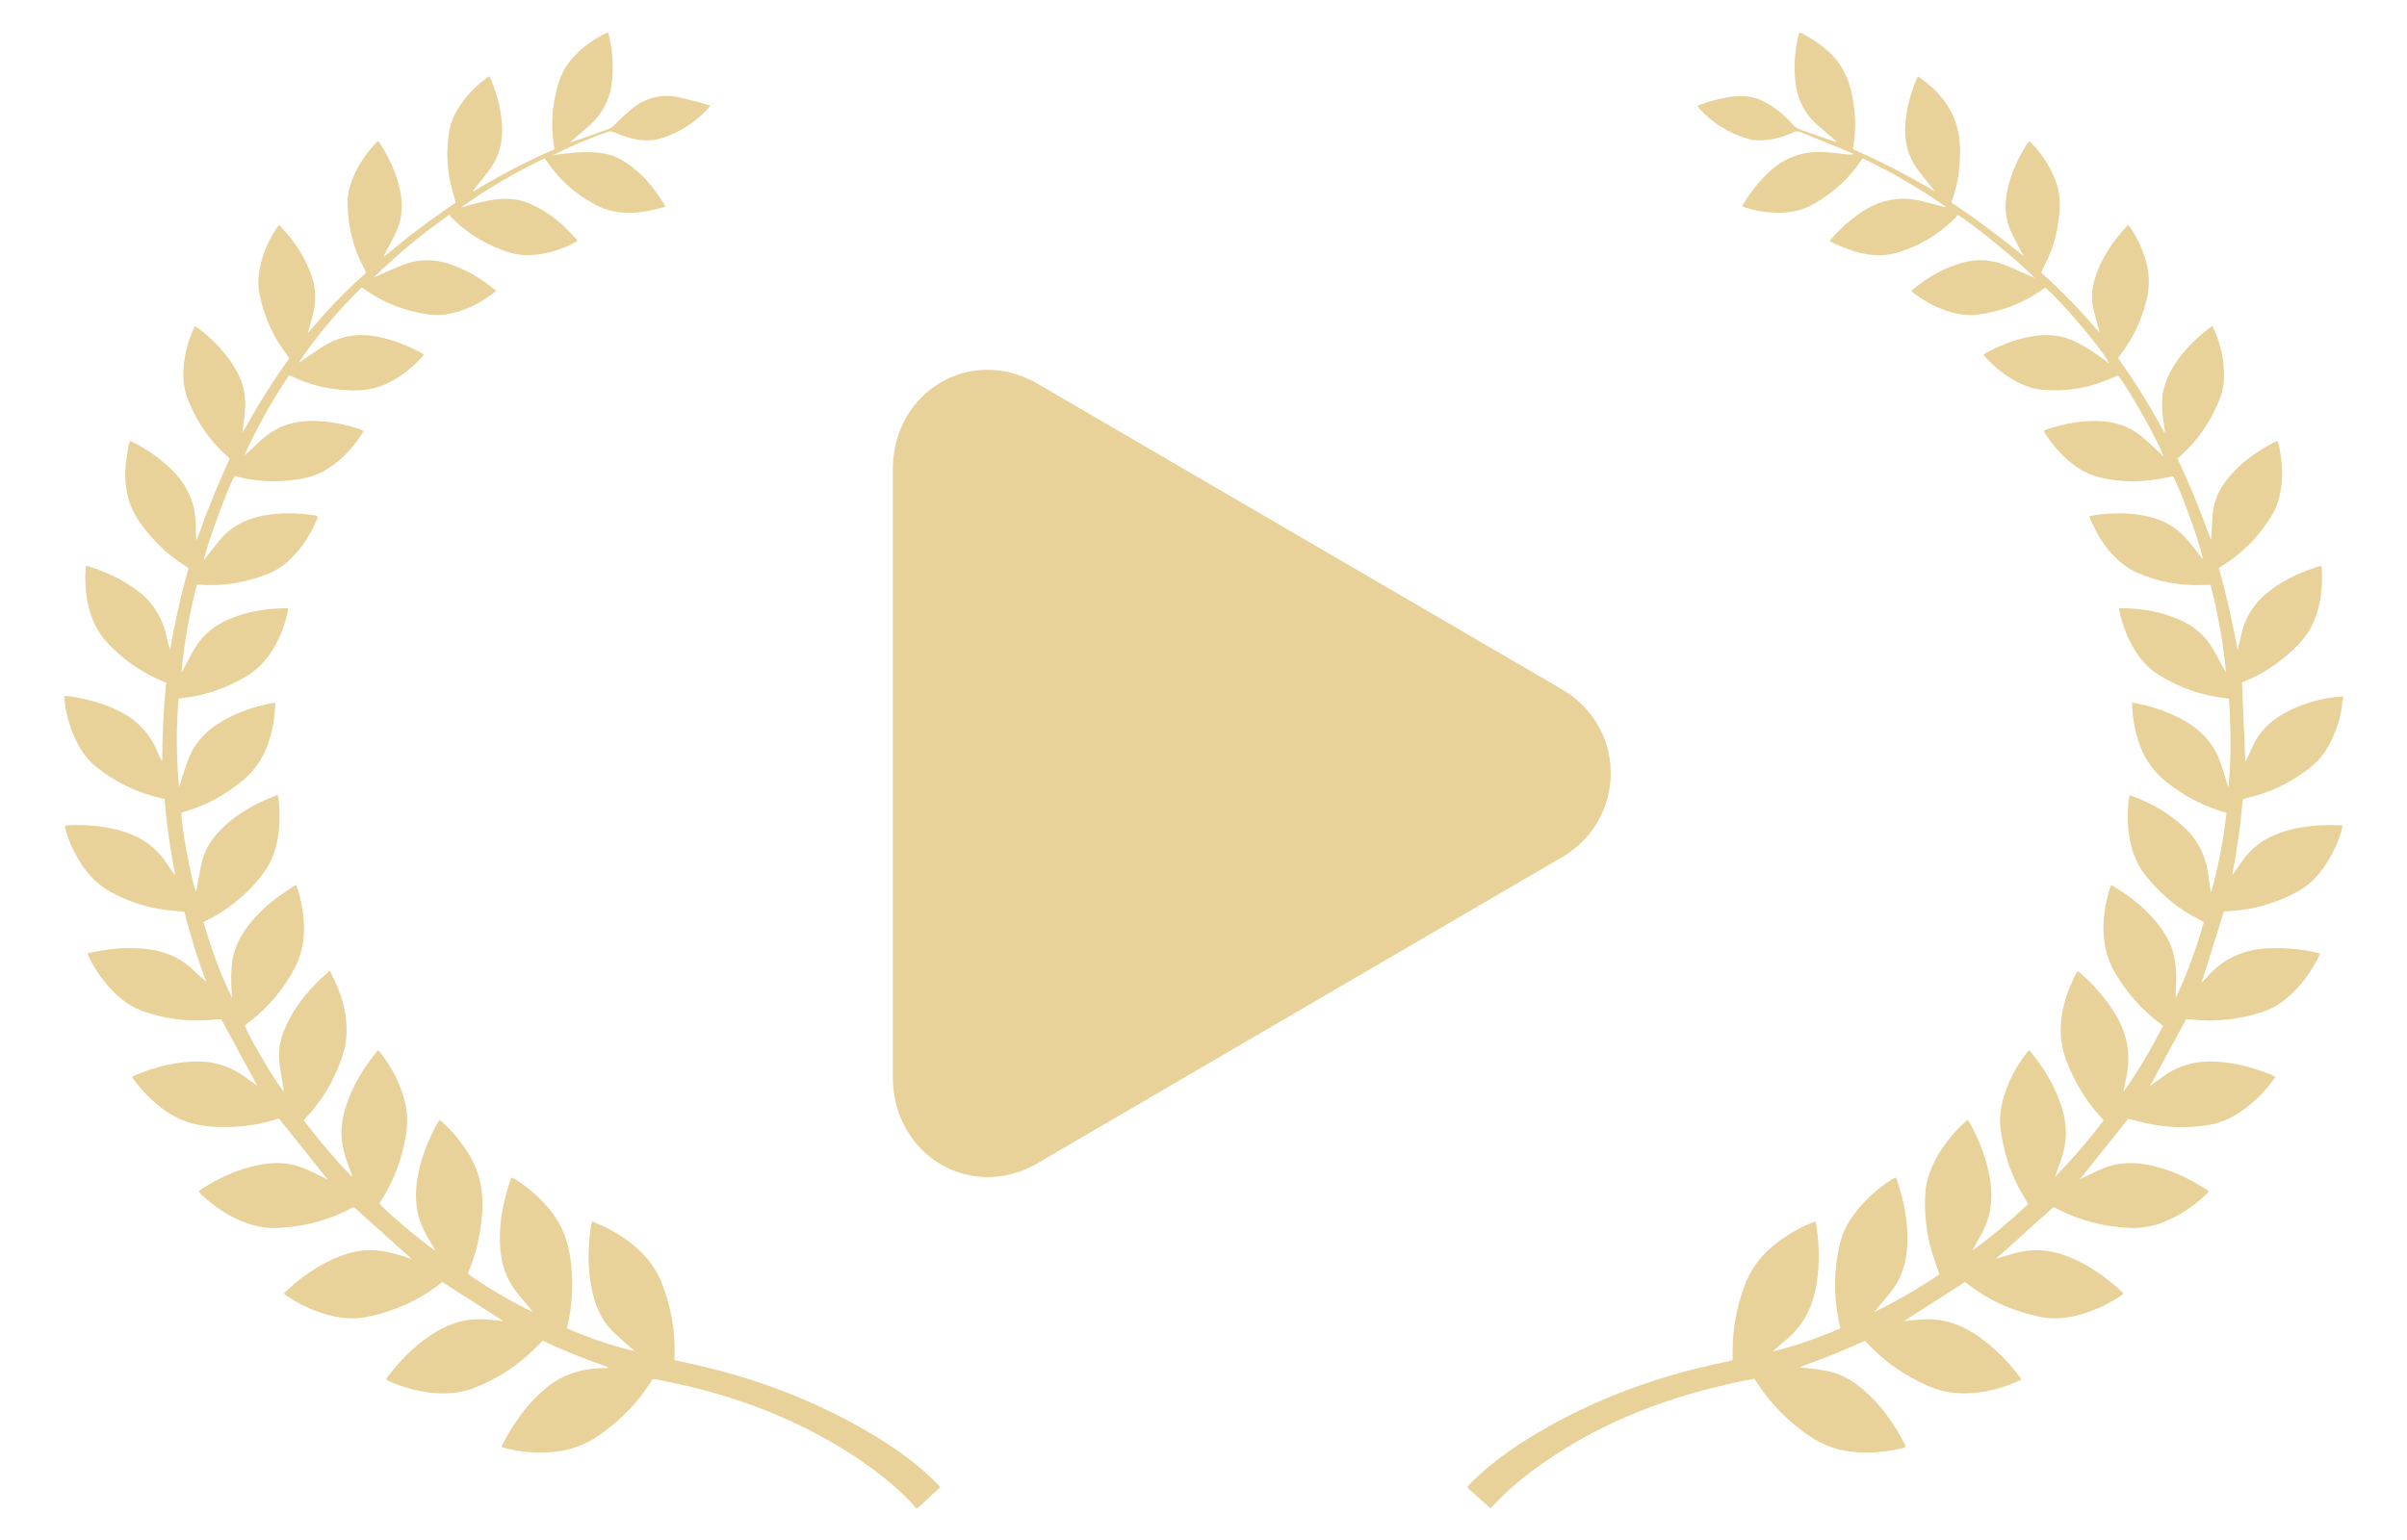 <?xml version="1.0" encoding="UTF-8" standalone="no"?>
<!DOCTYPE svg PUBLIC "-//W3C//DTD SVG 1.1//EN" "http://www.w3.org/Graphics/SVG/1.1/DTD/svg11.dtd">
<svg width="100%" height="100%" viewBox="0 0 100 64" version="1.1" xmlns="http://www.w3.org/2000/svg" xmlns:xlink="http://www.w3.org/1999/xlink" xml:space="preserve" xmlns:serif="http://www.serif.com/" style="fill-rule:evenodd;clip-rule:evenodd;stroke-linejoin:round;stroke-miterlimit:2;">
    <g transform="matrix(1.088,0,0,1.088,-4.761,-21.743)">
        <g id="Leaves">
            <g>
                <g>
                    <path d="M37.803,74.844C35.592,73.504 33.207,72.604 30.684,72.058C30.501,72.018 30.318,71.98 30.145,71.944C30.137,71.912 30.131,71.9 30.131,71.888C30.13,71.864 30.13,71.84 30.131,71.815C30.172,70.819 29.993,69.862 29.623,68.938C29.464,68.542 29.228,68.196 28.933,67.89C28.513,67.454 28.02,67.121 27.48,66.856C27.322,66.778 27.159,66.711 26.989,66.635C26.971,66.697 26.952,66.742 26.945,66.789C26.826,67.609 26.804,68.429 26.977,69.245C27.098,69.82 27.309,70.359 27.725,70.789C27.97,71.042 28.246,71.265 28.509,71.502C28.545,71.534 28.582,71.566 28.619,71.598C27.72,71.387 26.862,71.087 26.023,70.721C26.234,69.863 26.274,69.017 26.17,68.16C26.085,67.467 25.872,66.831 25.437,66.276C25.037,65.766 24.557,65.349 24.011,65.003C23.982,64.985 23.948,64.974 23.915,64.96C23.901,64.984 23.89,64.998 23.884,65.015C23.6,65.815 23.435,66.637 23.467,67.489C23.492,68.135 23.651,68.744 24.05,69.269C24.23,69.507 24.428,69.731 24.618,69.962C24.645,69.995 24.67,70.03 24.71,70.082C24.29,69.942 22.41,68.827 22.24,68.622C22.555,67.903 22.723,67.147 22.785,66.362C22.849,65.541 22.711,64.771 22.274,64.064C22,63.62 21.673,63.22 21.289,62.867C21.25,62.831 21.208,62.799 21.16,62.76C21.136,62.794 21.116,62.817 21.102,62.842C20.755,63.457 20.494,64.106 20.352,64.798C20.244,65.329 20.215,65.863 20.349,66.395C20.453,66.807 20.655,67.176 20.875,67.537C20.914,67.602 20.953,67.667 21.004,67.753C20.667,67.576 19.048,66.208 18.864,65.953C18.879,65.928 18.893,65.902 18.91,65.876C19.349,65.198 19.647,64.462 19.815,63.673C19.911,63.223 19.963,62.771 19.884,62.311C19.742,61.491 19.366,60.782 18.859,60.134C18.849,60.122 18.831,60.117 18.816,60.108C18.798,60.123 18.782,60.133 18.771,60.146C18.237,60.799 17.805,61.509 17.563,62.323C17.431,62.766 17.372,63.216 17.448,63.678C17.51,64.047 17.63,64.398 17.77,64.743C17.79,64.794 17.808,64.846 17.826,64.898C17.815,64.903 17.803,64.909 17.791,64.914C17.146,64.235 16.539,63.525 15.982,62.786C15.994,62.758 15.995,62.751 15.998,62.747C16.022,62.72 16.046,62.692 16.071,62.665C16.716,61.97 17.183,61.17 17.469,60.267C17.537,60.054 17.583,59.829 17.6,59.606C17.668,58.72 17.411,57.907 17.005,57.133C16.994,57.111 16.987,57.088 16.974,57.056C16.259,57.676 15.669,58.342 15.294,59.178C15.101,59.607 14.993,60.057 15.041,60.529C15.076,60.874 15.145,61.215 15.199,61.558C15.204,61.595 15.209,61.632 15.217,61.688C14.905,61.334 13.821,59.49 13.722,59.15C13.753,59.126 13.786,59.099 13.82,59.075C14.599,58.499 15.208,57.777 15.651,56.918C15.75,56.725 15.824,56.514 15.88,56.303C16.03,55.732 16.004,55.155 15.898,54.579C15.85,54.316 15.793,54.055 15.678,53.78C15.452,53.932 15.231,54.07 15.02,54.223C14.504,54.599 14.045,55.034 13.692,55.572C13.472,55.907 13.313,56.267 13.252,56.666C13.189,57.085 13.196,57.505 13.225,57.926C13.229,57.983 13.234,58.041 13.238,58.098C12.782,57.164 12.427,56.199 12.148,55.203C12.192,55.179 12.217,55.163 12.245,55.15C12.9,54.833 13.473,54.404 13.977,53.88C14.391,53.449 14.738,52.978 14.898,52.387C15.055,51.807 15.074,51.22 15.025,50.627C15.018,50.539 14.997,50.452 14.983,50.369C14.953,50.369 14.94,50.365 14.929,50.369C14.109,50.676 13.359,51.097 12.748,51.737C12.413,52.089 12.172,52.496 12.069,52.973C11.991,53.335 11.932,53.702 11.868,54.05C11.719,53.785 11.284,51.505 11.3,51.028C11.343,51.013 11.387,50.997 11.433,50.983C12.298,50.735 13.06,50.302 13.737,49.714C14.027,49.462 14.255,49.165 14.428,48.823C14.666,48.348 14.795,47.843 14.855,47.318C14.873,47.162 14.881,47.006 14.894,46.84C14.83,46.84 14.788,46.833 14.749,46.841C14.014,46.991 13.314,47.231 12.681,47.643C12.165,47.979 11.776,48.421 11.56,49.003C11.452,49.294 11.363,49.592 11.266,49.886C11.256,49.915 11.25,49.945 11.24,49.974C11.233,49.996 11.222,50.017 11.212,50.039C11.105,48.909 11.1,47.786 11.195,46.668C11.24,46.66 11.257,46.655 11.275,46.654C12.17,46.567 12.999,46.283 13.77,45.823C14.155,45.594 14.467,45.292 14.713,44.92C15.007,44.479 15.205,43.996 15.333,43.483C15.354,43.401 15.368,43.318 15.387,43.224C15.325,43.219 15.277,43.211 15.23,43.214C15.041,43.223 14.852,43.23 14.665,43.25C14.128,43.306 13.607,43.425 13.11,43.639C12.562,43.876 12.116,44.232 11.812,44.75C11.66,45.007 11.525,45.274 11.383,45.536C11.355,45.588 11.33,45.642 11.303,45.695C11.409,44.549 11.607,43.425 11.892,42.321C11.932,42.319 11.95,42.315 11.968,42.317C12.852,42.387 13.705,42.249 14.532,41.933C14.885,41.798 15.197,41.601 15.468,41.339C15.929,40.896 16.255,40.364 16.495,39.776C16.503,39.756 16.502,39.731 16.504,39.713C16.486,39.701 16.477,39.692 16.466,39.689C16.443,39.681 16.42,39.673 16.396,39.67C15.764,39.577 15.133,39.558 14.501,39.666C13.797,39.786 13.193,40.087 12.735,40.649C12.581,40.838 12.434,41.032 12.284,41.224C12.247,41.271 12.213,41.319 12.162,41.388C12.248,40.841 13.147,38.406 13.346,38.167C13.999,38.346 14.664,38.407 15.338,38.343C15.819,38.298 16.295,38.225 16.727,37.986C17.375,37.628 17.855,37.102 18.241,36.481C18.246,36.472 18.244,36.458 18.246,36.446C18.243,36.441 18.242,36.433 18.237,36.431C18.216,36.419 18.195,36.407 18.173,36.399C17.569,36.189 16.951,36.069 16.31,36.063C15.57,36.056 14.919,36.283 14.366,36.777C14.175,36.948 13.991,37.126 13.803,37.3C13.771,37.33 13.737,37.358 13.704,37.386C14.188,36.308 14.763,35.289 15.417,34.317C15.455,34.333 15.473,34.339 15.489,34.347C16.184,34.688 16.922,34.856 17.692,34.894C18.179,34.918 18.653,34.862 19.102,34.656C19.65,34.406 20.11,34.042 20.513,33.6C20.531,33.58 20.542,33.553 20.561,33.521C20.007,33.204 19.433,32.978 18.818,32.85C18.051,32.691 17.338,32.813 16.68,33.237C16.409,33.411 16.146,33.6 15.879,33.781C15.849,33.802 15.815,33.817 15.783,33.834C16.491,32.79 17.289,31.832 18.194,30.964C18.227,30.986 18.248,30.998 18.268,31.012C18.887,31.466 19.577,31.762 20.326,31.923C20.679,32 21.034,32.046 21.397,31.993C22.072,31.894 22.659,31.596 23.201,31.195C23.239,31.167 23.272,31.134 23.312,31.098C23.288,31.071 23.274,31.052 23.256,31.037C22.75,30.626 22.2,30.293 21.58,30.082C20.989,29.88 20.394,29.86 19.807,30.085C19.454,30.22 19.113,30.382 18.766,30.532C18.728,30.549 18.688,30.563 18.649,30.578C19.545,29.703 20.502,28.914 21.536,28.183C21.565,28.224 21.579,28.252 21.6,28.274C22.157,28.85 22.82,29.261 23.567,29.541C23.89,29.662 24.221,29.738 24.567,29.73C25.215,29.714 25.814,29.524 26.381,29.221C26.396,29.213 26.406,29.196 26.417,29.184C26.412,29.169 26.411,29.156 26.403,29.148C25.91,28.571 25.343,28.087 24.642,27.778C24.206,27.586 23.753,27.539 23.282,27.605C22.876,27.662 22.481,27.764 22.09,27.883C22.056,27.893 22.02,27.897 21.985,27.904C22.996,27.186 24.058,26.569 25.155,26.039C25.18,26.051 25.187,26.052 25.19,26.056C25.209,26.079 25.228,26.103 25.245,26.128C25.726,26.849 26.356,27.404 27.119,27.808C27.29,27.898 27.475,27.97 27.662,28.02C28.154,28.153 28.653,28.131 29.149,28.035C29.356,27.996 29.56,27.936 29.767,27.885C29.757,27.842 29.757,27.822 29.749,27.808C29.361,27.163 28.893,26.591 28.253,26.178C28,26.014 27.726,25.898 27.427,25.846C26.959,25.765 26.491,25.793 26.023,25.843C25.848,25.862 25.673,25.886 25.498,25.908C26.184,25.557 26.887,25.267 27.605,25.012C27.678,24.986 27.732,25.005 27.795,25.029C28.006,25.108 28.215,25.196 28.432,25.254C28.851,25.367 29.274,25.39 29.694,25.247C30.329,25.032 30.882,24.685 31.347,24.201C31.396,24.15 31.438,24.093 31.494,24.027C31.44,24.003 31.409,23.985 31.375,23.976C31.016,23.882 30.659,23.779 30.296,23.699C29.64,23.555 29.047,23.717 28.526,24.125C28.272,24.324 28.045,24.556 27.812,24.779C27.745,24.844 27.678,24.893 27.587,24.924C27.155,25.071 26.725,25.228 26.294,25.38C26.251,25.395 26.205,25.407 26.161,25.42C26.197,25.362 26.244,25.326 26.29,25.287C26.498,25.109 26.712,24.936 26.914,24.751C27.357,24.346 27.629,23.849 27.722,23.252C27.825,22.59 27.765,21.939 27.62,21.291C27.615,21.269 27.597,21.25 27.579,21.219C27.065,21.468 26.607,21.783 26.23,22.211C25.985,22.49 25.808,22.806 25.7,23.162C25.471,23.914 25.407,24.679 25.513,25.459C25.523,25.53 25.536,25.601 25.549,25.685C24.483,26.145 23.466,26.684 22.479,27.28C22.472,27.284 22.457,27.277 22.43,27.274C22.472,27.223 22.51,27.18 22.545,27.135C22.733,26.895 22.929,26.661 23.107,26.414C23.457,25.928 23.574,25.377 23.545,24.786C23.514,24.175 23.358,23.596 23.129,23.033C23.111,22.99 23.087,22.95 23.06,22.898C23.02,22.924 22.989,22.941 22.96,22.962C22.595,23.232 22.274,23.548 22.009,23.918C21.771,24.249 21.593,24.609 21.528,25.014C21.422,25.67 21.433,26.327 21.577,26.977C21.632,27.226 21.708,27.47 21.777,27.727C21.644,27.818 21.508,27.91 21.373,28.003C21.238,28.096 21.103,28.19 20.969,28.286C20.834,28.382 20.701,28.479 20.569,28.577C20.442,28.671 20.315,28.767 20.19,28.864C20.059,28.964 19.93,29.066 19.801,29.169C19.672,29.271 19.547,29.379 19.417,29.48C19.294,29.575 19.189,29.698 19.013,29.786C19.05,29.72 19.069,29.689 19.085,29.657C19.231,29.375 19.387,29.099 19.518,28.811C19.732,28.341 19.762,27.847 19.668,27.342C19.541,26.66 19.257,26.044 18.886,25.464C18.867,25.434 18.843,25.409 18.816,25.376C18.789,25.397 18.768,25.409 18.752,25.425C18.369,25.826 18.056,26.273 17.847,26.789C17.718,27.109 17.638,27.442 17.647,27.787C17.67,28.659 17.872,29.488 18.29,30.259C18.313,30.301 18.334,30.344 18.362,30.397C17.55,31.112 16.814,31.894 16.126,32.722C16.179,32.505 16.246,32.297 16.305,32.087C16.452,31.569 16.454,31.053 16.281,30.539C16.034,29.802 15.605,29.178 15.076,28.618C15.062,28.603 15.038,28.596 15.02,28.587C14.7,29.005 14.405,29.671 14.304,30.186C14.236,30.531 14.216,30.876 14.286,31.222C14.461,32.078 14.806,32.857 15.342,33.549C15.371,33.587 15.394,33.628 15.422,33.671C14.761,34.585 14.176,35.537 13.635,36.517C13.649,36.329 13.68,36.15 13.702,35.969C13.742,35.629 13.761,35.288 13.699,34.948C13.626,34.552 13.455,34.196 13.233,33.863C12.884,33.34 12.444,32.904 11.946,32.522C11.91,32.494 11.868,32.472 11.817,32.439C11.786,32.505 11.758,32.558 11.735,32.613C11.591,32.951 11.487,33.301 11.428,33.663C11.338,34.214 11.35,34.758 11.564,35.283C11.895,36.098 12.379,36.808 13.035,37.396C13.075,37.432 13.111,37.471 13.146,37.506C12.987,37.865 12.829,38.208 12.683,38.556C12.538,38.898 12.403,39.245 12.266,39.591C12.13,39.935 12.025,40.291 11.87,40.63C11.851,40.412 11.856,40.199 11.85,39.986C11.827,39.192 11.529,38.52 10.966,37.959C10.525,37.521 10.023,37.169 9.473,36.883C9.432,36.862 9.387,36.848 9.336,36.827C9.319,36.878 9.299,36.917 9.293,36.957C9.247,37.283 9.179,37.607 9.164,37.935C9.13,38.646 9.281,39.312 9.698,39.91C10.172,40.589 10.744,41.163 11.45,41.599C11.49,41.624 11.528,41.654 11.576,41.687C11.281,42.715 11.057,43.752 10.867,44.802C10.817,44.658 10.784,44.513 10.754,44.369C10.605,43.651 10.269,43.048 9.682,42.591C9.101,42.139 8.449,41.833 7.75,41.617C7.722,41.608 7.691,41.611 7.661,41.609C7.655,41.633 7.648,41.65 7.647,41.668C7.616,42.126 7.633,42.583 7.73,43.033C7.849,43.591 8.07,44.099 8.465,44.523C9.064,45.166 9.761,45.668 10.576,46.001C10.62,46.02 10.664,46.04 10.723,46.067C10.617,47.066 10.578,48.066 10.567,49.072C10.495,48.951 10.439,48.826 10.387,48.7C10.085,47.965 9.563,47.445 8.848,47.108C8.269,46.835 7.66,46.67 7.028,46.582C6.966,46.573 6.902,46.574 6.825,46.569C6.876,47.191 7.027,47.759 7.29,48.295C7.481,48.683 7.733,49.025 8.074,49.295C8.773,49.849 9.554,50.235 10.42,50.448C10.496,50.467 10.573,50.484 10.663,50.505C10.739,51.49 10.882,52.46 11.068,53.426C10.94,53.259 10.826,53.087 10.711,52.916C10.327,52.348 9.8,51.976 9.15,51.767C8.45,51.542 7.732,51.473 7.001,51.507C6.95,51.509 6.899,51.522 6.847,51.53C6.993,52.248 7.48,53.134 8.011,53.624C8.176,53.776 8.358,53.916 8.553,54.026C9.24,54.413 9.979,54.655 10.763,54.748C10.975,54.773 11.187,54.786 11.415,54.806C11.64,55.72 11.924,56.621 12.25,57.479C12.12,57.363 11.971,57.246 11.839,57.112C11.39,56.661 10.856,56.382 10.228,56.272C9.626,56.167 9.026,56.179 8.425,56.264C8.191,56.298 7.959,56.348 7.731,56.389C7.729,56.423 7.725,56.436 7.729,56.446C7.741,56.481 7.755,56.515 7.771,56.547C8.001,57.002 8.283,57.421 8.635,57.79C9.002,58.175 9.424,58.48 9.935,58.646C10.643,58.877 11.369,58.989 12.114,58.959C12.357,58.949 12.599,58.928 12.824,58.913C13.283,59.761 13.736,60.599 14.189,61.436C14.186,61.437 14.178,61.443 14.176,61.441C14.043,61.346 13.908,61.253 13.777,61.154C13.15,60.683 12.442,60.487 11.664,60.535C10.92,60.581 10.21,60.769 9.526,61.061C9.49,61.076 9.46,61.104 9.419,61.131C9.769,61.624 10.174,62.041 10.654,62.387C11.188,62.773 11.784,62.972 12.44,63.016C13.302,63.073 14.145,62.995 14.968,62.723C14.995,62.713 15.025,62.711 15.029,62.71C15.653,63.49 16.264,64.255 16.892,65.041C16.832,65.01 16.795,64.99 16.758,64.972C16.51,64.855 16.266,64.73 16.014,64.622C15.482,64.394 14.928,64.363 14.363,64.462C13.52,64.61 12.76,64.96 12.047,65.421C12.017,65.44 11.991,65.464 11.956,65.493C11.998,65.539 12.032,65.582 12.071,65.618C12.493,66.012 12.959,66.342 13.487,66.581C13.961,66.795 14.455,66.915 14.977,66.889C15.965,66.841 16.904,66.607 17.781,66.14C17.822,66.118 17.867,66.101 17.889,66.092C18.628,66.755 19.353,67.406 20.097,68.074C19.982,68.036 19.89,68.005 19.798,67.976C19.449,67.864 19.095,67.773 18.729,67.743C18.251,67.705 17.793,67.802 17.351,67.973C16.566,68.277 15.89,68.752 15.279,69.322C15.257,69.342 15.24,69.367 15.214,69.397C15.258,69.432 15.294,69.463 15.333,69.489C15.788,69.792 16.275,70.027 16.8,70.18C17.322,70.333 17.852,70.395 18.391,70.286C19.417,70.078 20.351,69.664 21.18,69.02C21.213,68.994 21.249,68.971 21.271,68.956C22.047,69.452 22.814,69.943 23.603,70.448C23.402,70.428 23.227,70.409 23.052,70.393C22.723,70.363 22.394,70.368 22.069,70.436C21.621,70.531 21.216,70.725 20.837,70.976C20.173,71.416 19.626,71.977 19.152,72.613C19.139,72.63 19.132,72.653 19.124,72.669C19.14,72.687 19.146,72.699 19.156,72.704C19.182,72.719 19.21,72.732 19.238,72.744C19.756,72.97 20.294,73.126 20.855,73.183C21.438,73.242 22.012,73.2 22.562,72.971C23.371,72.635 24.097,72.174 24.729,71.566C24.852,71.448 24.971,71.326 25.102,71.195C25.903,71.58 26.731,71.902 27.57,72.195C27.575,72.196 27.578,72.204 27.579,72.209C27.581,72.215 27.58,72.221 27.58,72.243C27.488,72.243 27.397,72.24 27.306,72.244C26.494,72.277 25.766,72.528 25.146,73.069C24.465,73.665 23.954,74.387 23.55,75.19C23.541,75.21 23.541,75.235 23.537,75.261C23.567,75.271 23.589,75.279 23.612,75.285C24.213,75.443 24.825,75.499 25.444,75.451C26.089,75.402 26.68,75.199 27.217,74.83C28.022,74.276 28.701,73.604 29.223,72.776C29.248,72.735 29.277,72.696 29.306,72.655C29.366,72.664 29.42,72.669 29.473,72.681C29.872,72.765 30.274,72.842 30.67,72.937C32.669,73.416 34.57,74.141 36.34,75.195C37.35,75.797 38.295,76.485 39.124,77.322C39.204,77.403 39.272,77.497 39.345,77.585L39.418,77.585C39.618,77.4 39.818,77.214 40.018,77.029C40.102,76.952 40.188,76.876 40.282,76.791C40.225,76.729 40.183,76.678 40.136,76.632C39.44,75.93 38.645,75.355 37.803,74.844Z" style="fill:rgb(233,210,153);fill-rule:nonzero;"/>
                    <path d="M90.17,50.466C91.066,50.265 91.869,49.871 92.59,49.305C92.998,48.984 93.279,48.567 93.479,48.094C93.658,47.671 93.791,47.235 93.82,46.773C93.822,46.745 93.84,46.718 93.85,46.69L93.85,46.58C93.639,46.605 93.426,46.616 93.218,46.657C92.604,46.777 92.017,46.974 91.478,47.301C91.03,47.573 90.672,47.93 90.438,48.403C90.341,48.6 90.255,48.802 90.163,49.001C90.147,49.034 90.126,49.064 90.114,49.082C90.072,48.075 90.029,47.066 89.986,46.05C90.009,46.041 90.036,46.029 90.064,46.018C90.751,45.741 91.361,45.344 91.9,44.837C92.241,44.518 92.544,44.171 92.727,43.733C93.005,43.071 93.077,42.38 93.033,41.671C93.032,41.65 93.018,41.629 93.008,41.604C92.976,41.608 92.952,41.609 92.93,41.616C92.302,41.808 91.71,42.077 91.172,42.457C90.55,42.897 90.126,43.472 89.96,44.225C89.935,44.338 89.908,44.45 89.882,44.563C89.862,44.65 89.843,44.738 89.823,44.825C89.626,43.762 89.393,42.714 89.103,41.678C89.148,41.649 89.177,41.629 89.208,41.61C89.982,41.136 90.601,40.507 91.084,39.742C91.225,39.518 91.331,39.279 91.399,39.024C91.553,38.448 91.544,37.866 91.449,37.282C91.424,37.13 91.408,36.974 91.34,36.835C91.313,36.839 91.3,36.838 91.289,36.843C90.583,37.195 89.949,37.642 89.448,38.26C89.125,38.657 88.914,39.105 88.868,39.619C88.841,39.91 88.833,40.203 88.815,40.495C88.813,40.532 88.804,40.568 88.798,40.605C88.419,39.547 88.005,38.515 87.523,37.5C87.567,37.462 87.604,37.43 87.64,37.398C88.296,36.809 88.781,36.101 89.112,35.285C89.252,34.941 89.312,34.581 89.302,34.212C89.285,33.632 89.147,33.078 88.914,32.548C88.898,32.512 88.873,32.48 88.849,32.441C88.812,32.464 88.786,32.48 88.762,32.498C88.317,32.834 87.918,33.218 87.583,33.665C87.351,33.975 87.163,34.308 87.045,34.678C86.897,35.138 86.924,35.605 86.989,36.073C87.007,36.208 87.027,36.342 87.047,36.476C87.034,36.48 87.022,36.484 87.01,36.489C86.487,35.505 85.898,34.562 85.251,33.661C85.277,33.626 85.29,33.605 85.305,33.586C85.797,32.965 86.129,32.265 86.328,31.5C86.43,31.111 86.46,30.72 86.396,30.322C86.298,29.721 86.055,29.18 85.725,28.674C85.703,28.641 85.672,28.613 85.637,28.574C85.07,29.183 84.603,29.839 84.368,30.636C84.265,30.985 84.217,31.342 84.295,31.702C84.36,31.999 84.447,32.291 84.524,32.586C84.533,32.621 84.538,32.656 84.545,32.692C83.846,31.873 83.114,31.1 82.318,30.397C82.765,29.495 82.889,29.121 82.997,28.268C83.047,27.873 83.049,27.477 82.933,27.089C82.739,26.437 82.374,25.888 81.903,25.405C81.892,25.394 81.872,25.392 81.852,25.383C81.832,25.409 81.812,25.432 81.795,25.457C81.432,26.021 81.154,26.62 81.021,27.281C80.913,27.815 80.939,28.339 81.169,28.838C81.294,29.109 81.441,29.37 81.579,29.635C81.602,29.68 81.628,29.724 81.653,29.769C80.759,29.044 79.847,28.355 78.887,27.72C79.044,27.289 79.149,26.858 79.189,26.414C79.237,25.889 79.246,25.361 79.11,24.85C78.886,24.006 78.33,23.404 77.635,22.913C77.631,22.91 77.623,22.911 77.61,22.909C77.592,22.944 77.571,22.98 77.554,23.018C77.323,23.568 77.173,24.138 77.132,24.733C77.088,25.355 77.216,25.936 77.591,26.445C77.782,26.705 77.992,26.951 78.193,27.204C78.216,27.232 78.234,27.263 78.255,27.292C77.24,26.692 76.204,26.153 75.145,25.69C75.141,25.652 75.137,25.64 75.138,25.628C75.141,25.597 75.144,25.567 75.149,25.537C75.258,24.91 75.227,24.287 75.107,23.664C74.98,22.999 74.713,22.412 74.198,21.952C73.904,21.691 73.586,21.468 73.237,21.289C73.19,21.265 73.139,21.248 73.092,21.229C73.078,21.249 73.068,21.258 73.065,21.269C73.054,21.304 73.045,21.339 73.037,21.375C72.92,21.903 72.876,22.437 72.919,22.975C72.973,23.656 73.217,24.255 73.734,24.721C73.956,24.921 74.186,25.112 74.412,25.307C74.449,25.338 74.485,25.371 74.521,25.403C74.455,25.405 74.404,25.386 74.354,25.368C73.946,25.224 73.539,25.077 73.129,24.938C73.016,24.9 72.924,24.846 72.844,24.754C72.545,24.413 72.204,24.119 71.802,23.901C71.467,23.719 71.113,23.63 70.73,23.657C70.214,23.693 69.722,23.83 69.238,24C69.224,24.005 69.215,24.025 69.2,24.042C69.223,24.074 69.242,24.105 69.266,24.131C69.763,24.675 70.365,25.056 71.068,25.272C71.32,25.35 71.582,25.36 71.847,25.329C72.202,25.287 72.54,25.19 72.861,25.038C72.952,24.995 73.029,24.99 73.121,25.027C73.752,25.286 74.385,25.542 75.017,25.8C75.065,25.819 75.11,25.847 75.157,25.87C75.104,25.892 75.058,25.896 75.014,25.891C74.735,25.863 74.456,25.828 74.177,25.803C73.288,25.721 72.516,25.974 71.873,26.605C71.514,26.958 71.203,27.347 70.944,27.778C70.929,27.803 70.921,27.831 70.907,27.864C70.947,27.881 70.979,27.898 71.013,27.909C71.429,28.041 71.855,28.111 72.291,28.111C72.755,28.11 73.197,28.017 73.608,27.787C74.344,27.374 74.961,26.833 75.432,26.129C75.452,26.099 75.474,26.071 75.503,26.03C76.622,26.568 77.686,27.187 78.7,27.897C78.637,27.896 78.579,27.881 78.522,27.866C78.281,27.802 78.04,27.736 77.798,27.674C76.914,27.446 76.108,27.621 75.369,28.146C74.989,28.416 74.644,28.723 74.336,29.072C74.306,29.106 74.283,29.146 74.247,29.197C74.332,29.241 74.399,29.282 74.471,29.311C74.703,29.404 74.932,29.507 75.17,29.579C75.703,29.739 76.247,29.801 76.792,29.642C77.652,29.392 78.401,28.949 79.037,28.317C79.075,28.278 79.101,28.228 79.127,28.191C79.669,28.495 81.664,30.133 82.07,30.606C81.991,30.568 81.939,30.542 81.885,30.519C81.555,30.375 81.23,30.221 80.895,30.093C80.398,29.903 79.886,29.869 79.367,30.004C78.627,30.197 77.985,30.575 77.4,31.057C77.388,31.067 77.385,31.088 77.373,31.114C77.822,31.472 78.312,31.745 78.864,31.905C79.196,32.001 79.535,32.046 79.878,32.002C80.788,31.885 81.627,31.576 82.375,31.036C82.409,31.011 82.446,30.992 82.479,30.972C83.082,31.47 84.788,33.497 84.91,33.866C84.854,33.824 84.806,33.787 84.757,33.751C84.391,33.475 84.012,33.221 83.597,33.024C83.155,32.813 82.692,32.749 82.207,32.801C81.504,32.877 80.858,33.119 80.24,33.45C80.199,33.472 80.161,33.502 80.115,33.532C80.138,33.564 80.154,33.59 80.174,33.612C80.543,34.017 80.964,34.356 81.456,34.601C81.731,34.737 82.018,34.841 82.325,34.87C83.282,34.961 84.195,34.794 85.07,34.402C85.13,34.375 85.19,34.348 85.248,34.322C85.625,34.76 86.934,37.088 86.986,37.438C86.934,37.375 86.907,37.333 86.872,37.3C86.619,37.072 86.372,36.835 86.107,36.62C85.65,36.249 85.114,36.089 84.53,36.068C83.845,36.044 83.184,36.169 82.537,36.386C82.499,36.399 82.464,36.421 82.419,36.443C82.442,36.485 82.456,36.518 82.475,36.548C82.744,36.966 83.063,37.341 83.451,37.654C83.759,37.901 84.094,38.1 84.478,38.198C85.159,38.372 85.85,38.414 86.547,38.32C86.817,38.284 87.084,38.226 87.353,38.178C87.628,38.633 88.505,41.077 88.483,41.343C88.448,41.296 88.42,41.257 88.391,41.22C88.224,41.01 88.063,40.795 87.888,40.591C87.503,40.14 87.015,39.86 86.439,39.723C85.788,39.569 85.134,39.562 84.476,39.644C84.371,39.658 84.267,39.681 84.15,39.702C84.433,40.397 84.797,41.006 85.362,41.47C85.553,41.627 85.769,41.765 85.995,41.864C86.842,42.236 87.732,42.381 88.655,42.323C88.696,42.32 88.737,42.322 88.789,42.322C89.065,43.423 89.271,44.53 89.374,45.656C89.33,45.608 89.305,45.555 89.277,45.503C89.144,45.256 89.016,45.006 88.874,44.764C88.557,44.223 88.092,43.854 87.516,43.617C86.847,43.342 86.147,43.227 85.427,43.213C85.385,43.212 85.344,43.22 85.295,43.224C85.299,43.261 85.3,43.291 85.306,43.32C85.422,43.861 85.616,44.371 85.911,44.841C86.131,45.191 86.401,45.496 86.75,45.723C87.412,46.153 88.132,46.443 88.91,46.584C89.099,46.618 89.291,46.643 89.488,46.673C89.569,47.802 89.571,48.919 89.477,50.039C89.449,49.997 89.434,49.954 89.419,49.909C89.338,49.654 89.261,49.397 89.175,49.143C88.928,48.415 88.446,47.887 87.783,47.511C87.248,47.208 86.676,47.005 86.077,46.873C85.99,46.854 85.901,46.842 85.796,46.824C85.796,46.902 85.793,46.962 85.796,47.022C85.817,47.45 85.894,47.869 86.025,48.277C86.223,48.897 86.562,49.418 87.074,49.831C87.699,50.334 88.384,50.719 89.151,50.957C89.226,50.98 89.301,51.002 89.395,51.029C89.282,52.063 89.089,53.073 88.812,54.07C88.789,54.011 88.777,53.952 88.769,53.892C88.741,53.699 88.718,53.506 88.688,53.313C88.58,52.634 88.284,52.053 87.778,51.582C87.183,51.029 86.491,50.642 85.733,50.365C85.724,50.362 85.711,50.37 85.695,50.375C85.69,50.396 85.684,50.419 85.679,50.442C85.672,50.478 85.663,50.514 85.659,50.55C85.599,51.087 85.61,51.622 85.723,52.152C85.826,52.637 86.021,53.078 86.336,53.465C86.902,54.16 87.575,54.723 88.38,55.124C88.428,55.148 88.473,55.177 88.53,55.209C88.246,56.205 87.897,57.167 87.458,58.098C87.448,57.98 87.453,57.865 87.462,57.751C87.492,57.348 87.48,56.946 87.402,56.549C87.305,56.052 87.057,55.626 86.742,55.239C86.275,54.664 85.703,54.211 85.069,53.833C85.046,53.819 85.018,53.814 84.984,53.802C84.96,53.872 84.938,53.929 84.921,53.986C84.813,54.337 84.743,54.696 84.712,55.062C84.649,55.796 84.758,56.493 85.14,57.14C85.584,57.89 86.137,58.539 86.837,59.06C86.88,59.092 86.922,59.127 86.972,59.167C86.527,60.044 86.031,60.883 85.468,61.684C85.489,61.511 85.521,61.344 85.558,61.179C85.764,60.282 85.606,59.45 85.121,58.672C84.763,58.097 84.322,57.596 83.813,57.153C83.783,57.127 83.747,57.107 83.707,57.08C83.672,57.14 83.643,57.186 83.619,57.234C83.398,57.665 83.235,58.117 83.138,58.592C83.011,59.22 83.038,59.837 83.263,60.446C83.567,61.269 84,62.01 84.596,62.655C84.632,62.694 84.665,62.736 84.703,62.781C84.126,63.54 83.516,64.257 82.852,64.931C82.916,64.721 82.993,64.517 83.068,64.313C83.31,63.655 83.321,62.99 83.116,62.321C82.865,61.504 82.435,60.786 81.893,60.132C81.883,60.12 81.865,60.116 81.836,60.101C81.821,60.122 81.808,60.143 81.793,60.162C81.416,60.647 81.116,61.175 80.927,61.762C80.794,62.172 80.715,62.591 80.761,63.023C80.868,64.034 81.194,64.97 81.738,65.83C81.766,65.875 81.791,65.922 81.822,65.977C81.143,66.612 80.441,67.206 79.695,67.748C79.8,67.538 79.916,67.339 80.029,67.137C80.406,66.464 80.488,65.746 80.36,64.994C80.234,64.252 79.967,63.562 79.61,62.904C79.584,62.857 79.553,62.812 79.521,62.76C79.484,62.787 79.453,62.806 79.427,62.83C78.944,63.27 78.54,63.77 78.245,64.354C78.053,64.734 77.921,65.133 77.895,65.558C77.848,66.351 77.934,67.13 78.169,67.889C78.248,68.144 78.344,68.393 78.438,68.66C77.645,69.188 76.825,69.674 75.963,70.093C75.992,70.039 76.03,69.996 76.067,69.952C76.264,69.711 76.47,69.477 76.655,69.228C76.999,68.764 77.154,68.229 77.197,67.659C77.263,66.768 77.098,65.91 76.816,65.071C76.803,65.033 76.783,64.997 76.768,64.964C76.74,64.969 76.727,64.969 76.717,64.975C76.685,64.992 76.654,65.011 76.623,65.031C76.168,65.321 75.759,65.667 75.405,66.075C75.049,66.486 74.767,66.941 74.638,67.474C74.404,68.442 74.385,69.417 74.582,70.395C74.603,70.501 74.625,70.608 74.648,70.726C73.803,71.087 72.953,71.394 72.069,71.608C72.254,71.433 72.446,71.274 72.635,71.112C73.235,70.598 73.569,69.936 73.717,69.17C73.847,68.499 73.851,67.824 73.78,67.148C73.762,66.982 73.731,66.817 73.704,66.639C73.634,66.664 73.588,66.679 73.544,66.697C73.023,66.914 72.54,67.195 72.103,67.555C71.579,67.987 71.193,68.514 70.966,69.161C70.671,69.998 70.518,70.856 70.538,71.744C70.539,71.81 70.538,71.875 70.538,71.94C70.474,71.956 70.427,71.969 70.379,71.98C69.892,72.091 69.401,72.188 68.919,72.315C66.766,72.883 64.722,73.711 62.821,74.877C62.013,75.373 61.249,75.929 60.573,76.598C60.514,76.657 60.459,76.721 60.397,76.789C60.452,76.84 60.496,76.882 60.54,76.922C60.784,77.143 61.028,77.364 61.271,77.585L61.308,77.585C61.974,76.846 62.748,76.233 63.571,75.681C65.256,74.55 67.093,73.747 69.041,73.192C69.51,73.059 69.984,72.945 70.458,72.833C70.754,72.762 71.055,72.711 71.363,72.648C71.396,72.695 71.429,72.737 71.457,72.782C71.982,73.608 72.66,74.281 73.466,74.833C74.009,75.206 74.607,75.406 75.258,75.454C75.852,75.497 76.44,75.44 77.019,75.3C77.059,75.29 77.099,75.274 77.15,75.257C77.125,75.2 77.107,75.15 77.083,75.102C76.733,74.426 76.305,73.805 75.755,73.275C75.304,72.842 74.801,72.489 74.178,72.359C73.821,72.286 73.455,72.256 73.09,72.206C73.499,72.052 73.918,71.903 74.33,71.738C74.748,71.57 75.159,71.386 75.587,71.203C75.626,71.242 75.669,71.283 75.71,71.326C76.367,72.025 77.144,72.549 78.022,72.933C78.604,73.189 79.21,73.247 79.831,73.182C80.374,73.125 80.895,72.978 81.396,72.761C81.446,72.739 81.494,72.715 81.557,72.685C81.534,72.643 81.52,72.605 81.497,72.574C81.049,71.981 80.535,71.454 79.922,71.031C79.517,70.752 79.083,70.534 78.597,70.434C78.277,70.368 77.955,70.363 77.631,70.392C77.452,70.408 77.274,70.428 77.074,70.448C77.863,69.944 78.63,69.453 79.408,68.956C79.431,68.972 79.466,68.996 79.499,69.022C80.329,69.664 81.262,70.079 82.289,70.287C82.789,70.388 83.284,70.339 83.773,70.208C84.338,70.058 84.859,69.808 85.347,69.489C85.377,69.469 85.406,69.447 85.435,69.424C85.443,69.417 85.446,69.404 85.453,69.392C85.444,69.378 85.437,69.36 85.424,69.348C84.788,68.749 84.083,68.256 83.258,67.948C82.595,67.7 81.926,67.672 81.248,67.869C81.032,67.932 80.817,67.997 80.592,68.064C81.326,67.405 82.052,66.754 82.79,66.091C82.816,66.103 82.86,66.121 82.902,66.143C83.785,66.611 84.729,66.846 85.724,66.889C86.234,66.912 86.717,66.794 87.179,66.586C87.724,66.341 88.204,65.999 88.637,65.589C88.667,65.561 88.692,65.526 88.723,65.49C88.693,65.467 88.671,65.447 88.646,65.43C87.933,64.969 87.175,64.618 86.333,64.466C85.754,64.362 85.19,64.396 84.646,64.628C84.417,64.726 84.194,64.84 83.968,64.947C83.915,64.972 83.862,65 83.789,65.037C84.417,64.252 85.029,63.485 85.643,62.716C85.919,62.784 86.206,62.867 86.498,62.923C87.26,63.07 88.026,63.079 88.79,62.94C89.273,62.852 89.698,62.628 90.09,62.338C90.544,62.001 90.93,61.598 91.261,61.123C91.211,61.095 91.172,61.068 91.128,61.05C90.466,60.772 89.78,60.588 89.061,60.538C88.299,60.485 87.595,60.65 86.971,61.106C86.806,61.227 86.641,61.347 86.467,61.475C86.931,60.618 87.388,59.775 87.857,58.908C87.906,58.912 87.984,58.916 88.062,58.925C88.998,59.029 89.912,58.928 90.803,58.624C91.25,58.472 91.627,58.205 91.959,57.874C92.357,57.479 92.669,57.023 92.918,56.522C92.929,56.5 92.938,56.478 92.946,56.455C92.949,56.444 92.948,56.431 92.95,56.402C92.842,56.376 92.733,56.346 92.621,56.324C92.11,56.224 91.595,56.185 91.075,56.202C90.127,56.232 89.313,56.554 88.677,57.275C88.605,57.357 88.529,57.435 88.44,57.53C88.728,56.609 89.009,55.713 89.294,54.803C89.487,54.786 89.699,54.773 89.91,54.749C90.694,54.656 91.43,54.411 92.122,54.031C92.531,53.806 92.851,53.483 93.118,53.104C93.415,52.682 93.632,52.219 93.783,51.726C93.802,51.665 93.807,51.6 93.824,51.513C93.634,51.507 93.465,51.495 93.296,51.498C92.72,51.506 92.153,51.573 91.6,51.742C90.917,51.951 90.359,52.329 89.958,52.927C89.847,53.093 89.736,53.258 89.612,53.418C89.798,52.459 89.935,51.495 90.016,50.514C90.068,50.497 90.118,50.477 90.17,50.466Z" style="fill:rgb(233,210,153);fill-rule:nonzero;"/>
                </g>
            </g>
        </g>
    </g>
    <g transform="matrix(0.466,0,0,0.466,28.707,-434.957)">
        <g>
            <g>
                <path d="M18,1029.68C18.148,1036.39 24.824,1040.44 30.672,1037.25L77.701,1009.8C80.262,1008.3 82,1005.56 82,1002.35C82,999.131 80.262,996.387 77.701,994.89L30.672,967.476C24.824,964.285 18.148,968.305 18,975.009L18,1029.68Z" style="fill:rgb(233,210,153);fill-rule:nonzero;"/>
            </g>
        </g>
    </g>
</svg>
